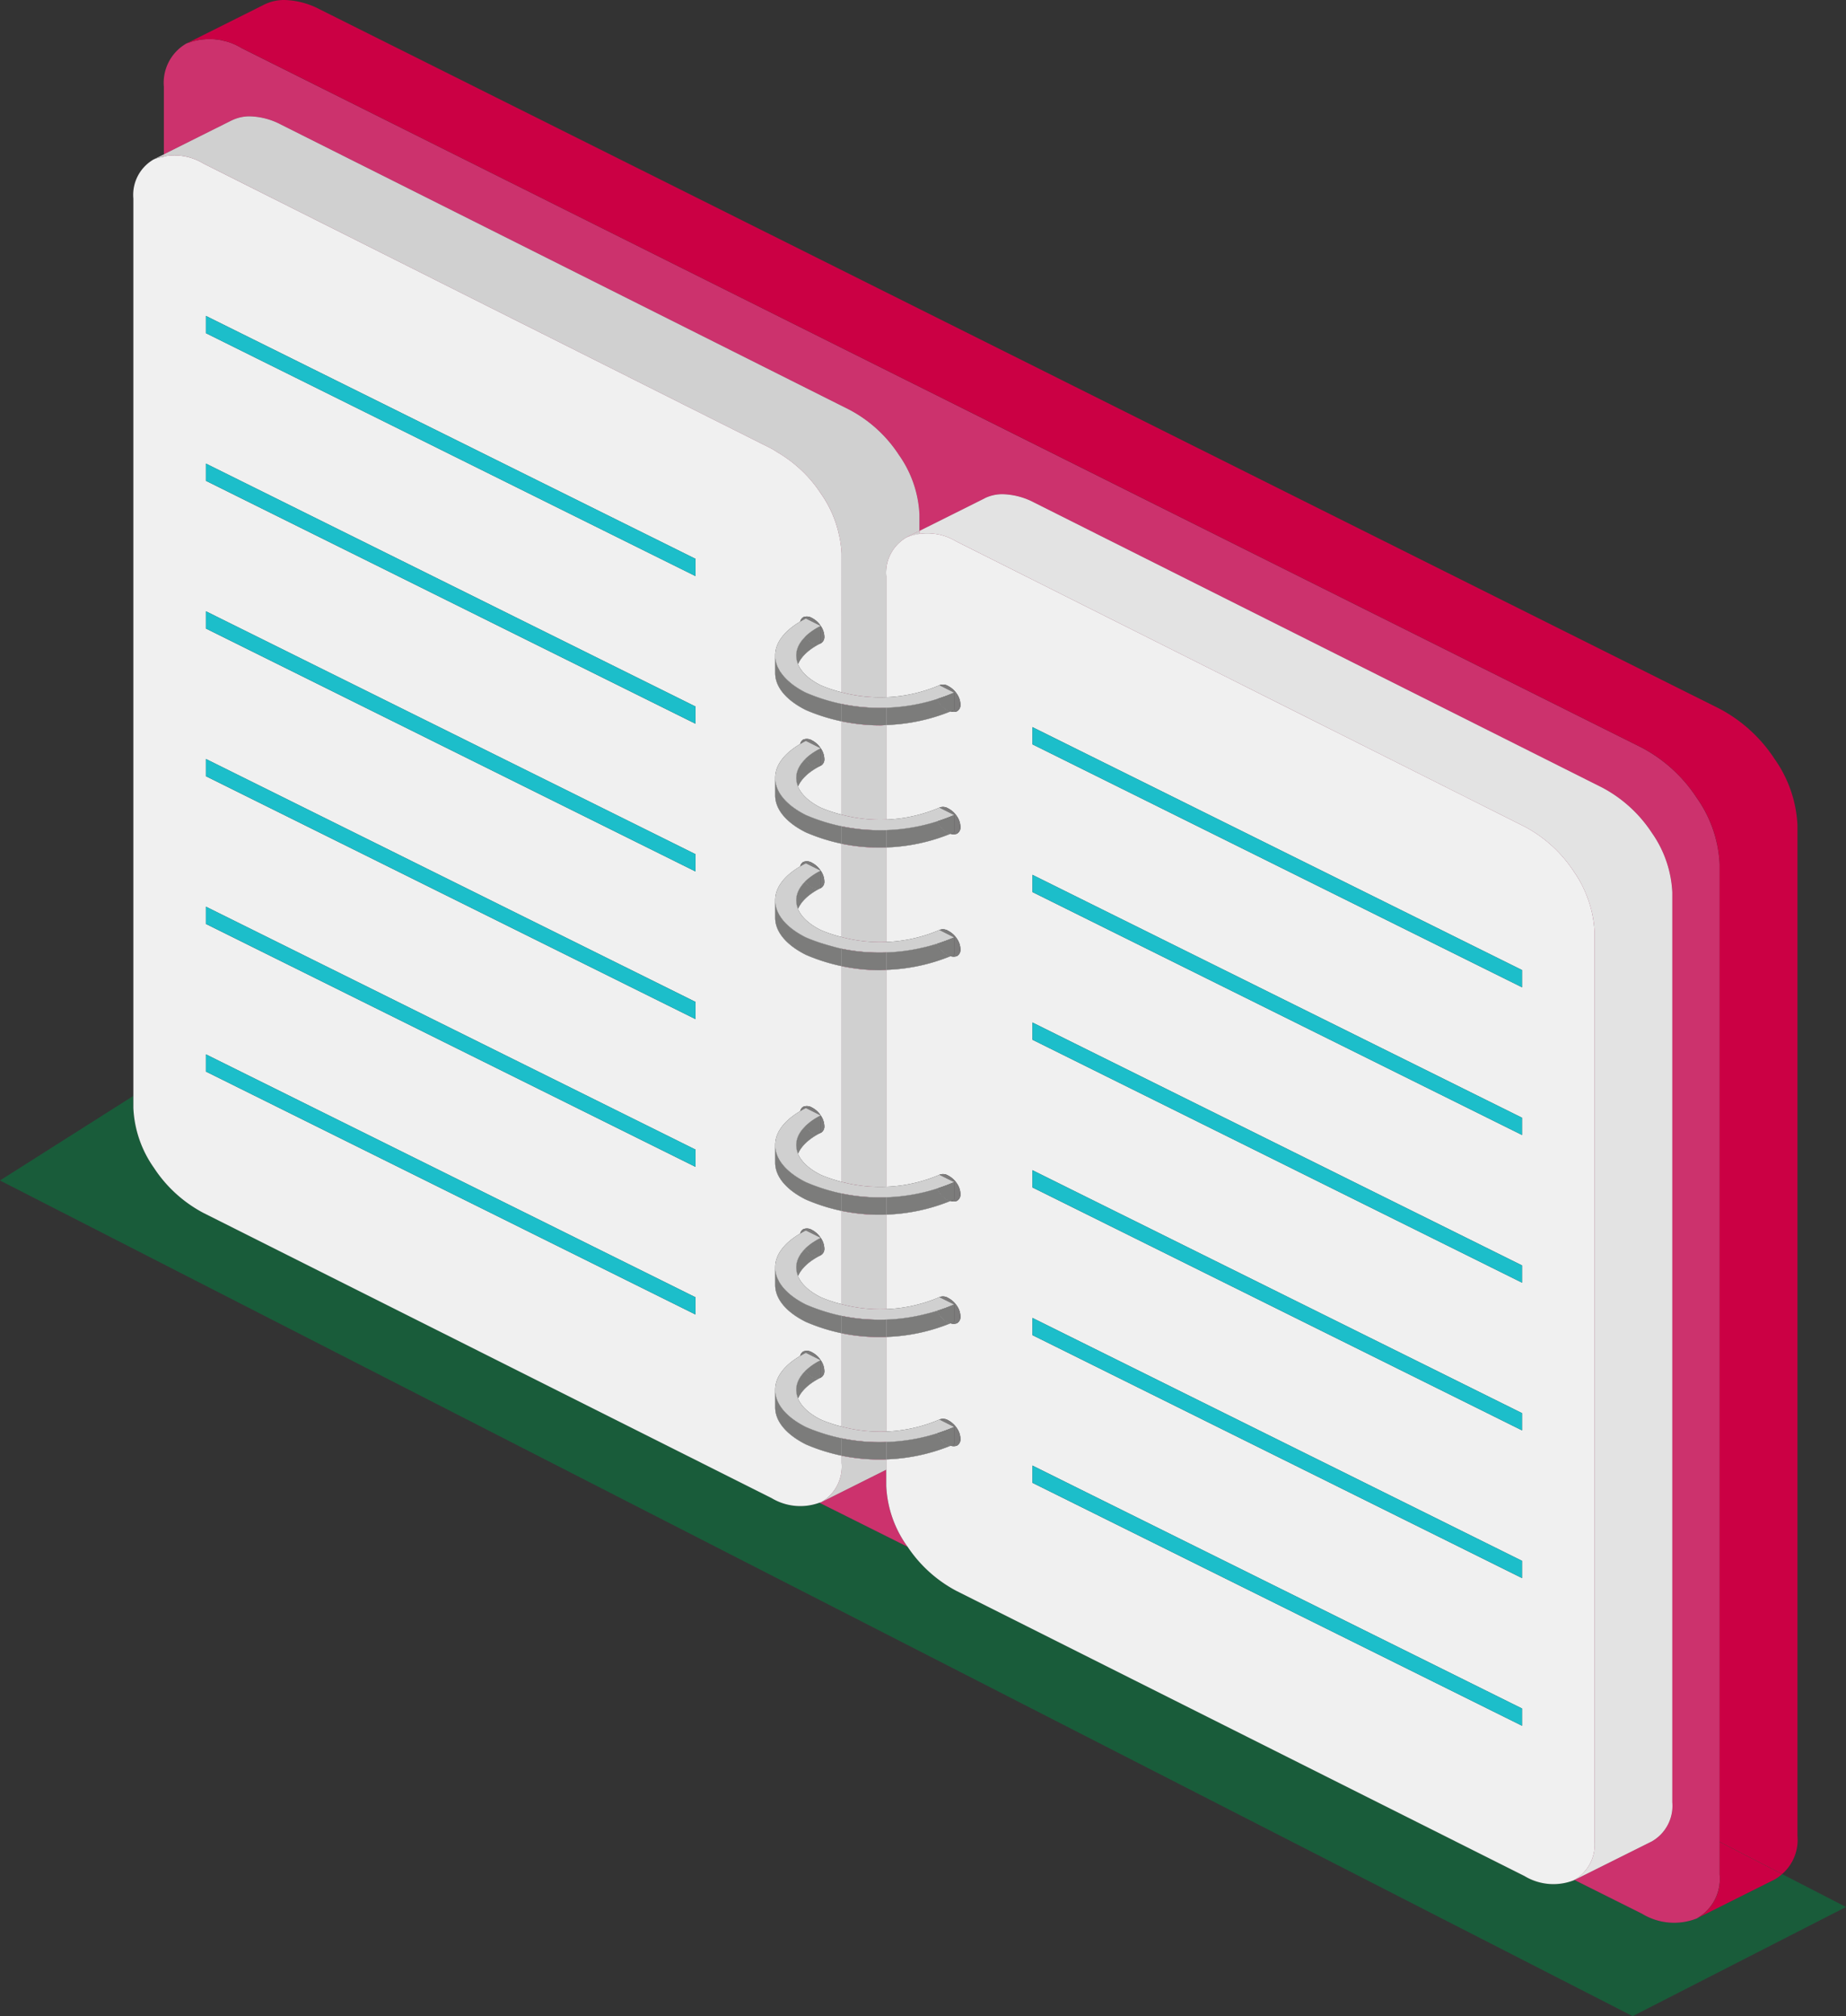 <svg id="Layer_1" data-name="Layer 1" xmlns="http://www.w3.org/2000/svg" xmlns:xlink="http://www.w3.org/1999/xlink" viewBox="0 0 136.166 148.704"><rect x="0" y="0" width="136.166" height="148.704" fill="#333333" stroke="none"/><defs><linearGradient id="linear-gradient" x1="-1379.397" y1="1081.479" x2="-1379.397" y2="1081.479" gradientTransform="matrix(150.513 0 0 -118.923 207733.28 128751.436)" gradientUnits="userSpaceOnUse"><stop offset="0" stop-color="#f1f1f1"/><stop offset=".012" stop-color="#f6f6f6"/><stop offset=".042" stop-color="#fdfdfd"/><stop offset=".125" stop-color="#fff"/><stop offset=".284" stop-color="#fff"/><stop offset=".403" stop-color="#e3e3e3"/><stop offset="1" stop-color="#e3e3e3"/></linearGradient><linearGradient id="linear-gradient-2" x1="-1380.453" y1="1081.909" x2="-1380.45" y2="1081.909" xlink:href="#linear-gradient"/><linearGradient id="linear-gradient-3" x1="-1380.084" y1="1082.314" x2="-1380.081" y2="1082.314" gradientTransform="matrix(150.516 0 0 -118.919 207681.893 128719.217)" gradientUnits="userSpaceOnUse"><stop offset="0" stop-color="#f1f1f1"/><stop offset=".012" stop-color="#f6f6f6"/><stop offset=".042" stop-color="#fdfdfd"/><stop offset=".125" stop-color="#fff"/><stop offset=".284" stop-color="#fff"/><stop offset=".403" stop-color="#d0d0d0"/><stop offset="1" stop-color="#d0d0d0"/></linearGradient><linearGradient id="linear-gradient-4" x1="-1380.084" y1="1081.933" x2="-1380.081" y2="1081.933" xlink:href="#linear-gradient-3"/><linearGradient id="linear-gradient-5" x1="-1380.084" y1="1081.821" x2="-1380.081" y2="1081.821" xlink:href="#linear-gradient-3"/><linearGradient id="linear-gradient-6" x1="-1380.084" y1="1081.629" x2="-1380.081" y2="1081.629" xlink:href="#linear-gradient-3"/><linearGradient id="linear-gradient-7" x1="-1380.084" y1="1081.743" x2="-1380.081" y2="1081.743" xlink:href="#linear-gradient-3"/><linearGradient id="linear-gradient-8" x1="-1380.084" y1="1081.857" x2="-1380.081" y2="1081.857" xlink:href="#linear-gradient-3"/><linearGradient id="linear-gradient-9" x1="-1380.084" y1="1081.594" x2="-1380.081" y2="1081.594" xlink:href="#linear-gradient-3"/><linearGradient id="linear-gradient-10" x1="-1380.084" y1="1082.159" x2="-1380.081" y2="1082.159" xlink:href="#linear-gradient-3"/><linearGradient id="linear-gradient-11" x1="-1380.084" y1="1081.553" x2="-1380.081" y2="1081.553" xlink:href="#linear-gradient-3"/><linearGradient id="linear-gradient-12" x1="-1380.084" y1="1081.494" x2="-1380.081" y2="1081.494" xlink:href="#linear-gradient-3"/><linearGradient id="linear-gradient-13" x1="-1380.084" y1="1081.518" x2="-1380.081" y2="1081.518" xlink:href="#linear-gradient-3"/><linearGradient id="linear-gradient-14" x1="-1380.453" y1="1082.314" x2="-1380.45" y2="1082.314" xlink:href="#linear-gradient"/><linearGradient id="linear-gradient-15" x1="-1380.084" y1="1082.08" x2="-1380.081" y2="1082.08" xlink:href="#linear-gradient-3"/><linearGradient id="linear-gradient-16" x1="-1381.269" y1="1078.634" x2="-1381.267" y2="1078.634" gradientTransform="rotate(-26.611 293009.468 -592399.166) scale(169.697 -179.77)" gradientUnits="userSpaceOnUse"><stop offset="0" stop-color="#cb0044"/><stop offset=".003" stop-color="#d00c50"/><stop offset=".012" stop-color="#dc276b"/><stop offset=".022" stop-color="#e63d81"/><stop offset=".034" stop-color="#ed4e92"/><stop offset=".048" stop-color="#f35a9e"/><stop offset=".069" stop-color="#f661a5"/><stop offset=".125" stop-color="#f763a7"/><stop offset=".544" stop-color="#f763a7"/><stop offset=".611" stop-color="#cb0044"/><stop offset="1" stop-color="#cb0044"/></linearGradient><linearGradient id="linear-gradient-17" x1="-1381.269" y1="1078.163" x2="-1381.267" y2="1078.163" xlink:href="#linear-gradient-16"/><linearGradient id="linear-gradient-18" x1="-1381.269" y1="1078.353" x2="-1381.267" y2="1078.353" xlink:href="#linear-gradient-16"/><linearGradient id="linear-gradient-19" x1="-1381.269" y1="1079.116" x2="-1381.267" y2="1079.116" xlink:href="#linear-gradient-16"/><linearGradient id="linear-gradient-20" x1="-1381.269" y1="1079.112" x2="-1381.267" y2="1079.112" xlink:href="#linear-gradient-16"/><linearGradient id="linear-gradient-21" x1="-1381.269" y1="1079.116" x2="-1381.267" y2="1079.116" xlink:href="#linear-gradient-16"/><linearGradient id="linear-gradient-22" x1="-1381.269" y1="1079.114" x2="-1381.267" y2="1079.114" xlink:href="#linear-gradient-16"/><linearGradient id="linear-gradient-23" x1="-1381.269" y1="1079.115" x2="-1381.267" y2="1079.115" xlink:href="#linear-gradient-16"/><linearGradient id="linear-gradient-24" x1="-1381.269" y1="1079.11" x2="-1381.267" y2="1079.11" xlink:href="#linear-gradient-16"/><linearGradient id="linear-gradient-25" x1="-843.744" y1="1128.817" x2="-843.475" y2="1128.817" gradientTransform="matrix(1.807 0 0 -3.466 1481.67 4014.622)" gradientUnits="userSpaceOnUse"><stop offset="0" stop-color="#a8a8a7"/><stop offset=".002" stop-color="#a8a8a7"/><stop offset=".046" stop-color="#b4b3b3"/><stop offset=".109" stop-color="#bbbaba"/><stop offset=".284" stop-color="#bdbcbc"/><stop offset="1" stop-color="#7c7c7b"/></linearGradient><linearGradient id="linear-gradient-26" y1="1129.148" y2="1129.148" xlink:href="#linear-gradient-25"/><linearGradient id="linear-gradient-27" x1="-1380.084" y1="1081.512" x2="-1380.081" y2="1081.512" xlink:href="#linear-gradient-3"/><linearGradient id="linear-gradient-28" x1="-1312.734" y1="1112.669" x2="-1312.697" y2="1112.669" gradientTransform="matrix(13.203 0 0 -5.153 17289.072 5840.45)" xlink:href="#linear-gradient-25"/><linearGradient id="linear-gradient-29" x1="-1312.734" y1="1113.042" x2="-1312.697" y2="1113.042" gradientTransform="matrix(13.203 0 0 -5.153 17289.072 5840.45)" xlink:href="#linear-gradient-25"/><linearGradient id="linear-gradient-30" x1="-1312.734" y1="1112.706" x2="-1312.697" y2="1112.706" gradientTransform="matrix(13.203 0 0 -5.153 17289.072 5840.45)" xlink:href="#linear-gradient-25"/><linearGradient id="linear-gradient-31" x1="-1312.734" y1="1112.848" x2="-1312.697" y2="1112.848" gradientTransform="matrix(13.203 0 0 -5.153 17289.072 5840.45)" xlink:href="#linear-gradient-25"/><linearGradient id="linear-gradient-32" x1="-1312.734" y1="1113.475" x2="-1312.697" y2="1113.475" gradientTransform="matrix(13.203 0 0 -5.153 17289.072 5840.45)" xlink:href="#linear-gradient-25"/><linearGradient id="linear-gradient-33" x1="-786.461" y1="1129.27" x2="-786.461" y2="1129.27" gradientTransform="matrix(1.807 0 0 -3.471 1481.67 4010.994)" xlink:href="#linear-gradient-25"/><linearGradient id="linear-gradient-34" y1="1128.747" y2="1128.747" gradientTransform="matrix(1.807 0 0 -3.471 1481.67 4010.994)" xlink:href="#linear-gradient-25"/><linearGradient id="linear-gradient-35" y1="1129.078" y2="1129.078" gradientTransform="matrix(1.807 0 0 -3.471 1481.67 4010.994)" xlink:href="#linear-gradient-25"/><linearGradient id="linear-gradient-36" x1="-786.461" y1="1129.27" x2="-786.461" y2="1129.27" gradientTransform="matrix(1.807 0 0 -3.471 1481.67 4010.994)" xlink:href="#linear-gradient-25"/><linearGradient id="linear-gradient-37" x1="-1380.084" y1="1081.588" x2="-1380.081" y2="1081.588" xlink:href="#linear-gradient-3"/><linearGradient id="linear-gradient-38" x1="-1312.734" y1="1112.707" x2="-1312.697" y2="1112.707" gradientTransform="matrix(13.203 0 0 -5.147 17289.072 5824.94)" xlink:href="#linear-gradient-25"/><linearGradient id="linear-gradient-39" x1="-1312.734" y1="1113.08" x2="-1312.697" y2="1113.08" gradientTransform="matrix(13.203 0 0 -5.147 17289.072 5824.94)" xlink:href="#linear-gradient-25"/><linearGradient id="linear-gradient-40" x1="-1312.734" y1="1112.745" x2="-1312.697" y2="1112.745" gradientTransform="matrix(13.203 0 0 -5.147 17289.072 5824.94)" xlink:href="#linear-gradient-25"/><linearGradient id="linear-gradient-41" x1="-1312.734" y1="1112.887" x2="-1312.697" y2="1112.887" gradientTransform="matrix(13.203 0 0 -5.147 17289.072 5824.94)" xlink:href="#linear-gradient-25"/><linearGradient id="linear-gradient-42" x1="-1312.734" y1="1113.125" x2="-1312.697" y2="1113.125" gradientTransform="matrix(13.203 0 0 -5.147 17289.072 5824.94)" xlink:href="#linear-gradient-25"/><linearGradient id="linear-gradient-43" x1="-1312.734" y1="1113.354" x2="-1312.697" y2="1113.354" gradientTransform="matrix(13.203 0 0 -5.147 17289.072 5824.94)" xlink:href="#linear-gradient-25"/><linearGradient id="linear-gradient-44" x1="-1312.734" y1="1113.477" x2="-1312.697" y2="1113.477" gradientTransform="matrix(13.203 0 0 -5.147 17289.072 5824.94)" xlink:href="#linear-gradient-25"/><linearGradient id="linear-gradient-45" x1="-1312.734" y1="1112.956" x2="-1312.697" y2="1112.956" gradientTransform="matrix(13.203 0 0 -5.147 17289.072 5824.94)" xlink:href="#linear-gradient-25"/><linearGradient id="linear-gradient-46" y1="1128.679" y2="1128.679" gradientTransform="matrix(1.807 0 0 -3.476 1481.67 4007.375)" xlink:href="#linear-gradient-25"/><linearGradient id="linear-gradient-47" y1="1129.009" y2="1129.009" gradientTransform="matrix(1.807 0 0 -3.476 1481.67 4007.375)" xlink:href="#linear-gradient-25"/><linearGradient id="linear-gradient-48" x1="-1380.084" y1="1081.664" x2="-1380.081" y2="1081.664" xlink:href="#linear-gradient-3"/><linearGradient id="linear-gradient-49" x1="-1312.734" y1="1112.707" x2="-1312.697" y2="1112.707" gradientTransform="matrix(13.203 0 0 -5.147 17289.072 5815.916)" xlink:href="#linear-gradient-25"/><linearGradient id="linear-gradient-50" x1="-1312.734" y1="1113.081" x2="-1312.697" y2="1113.081" gradientTransform="matrix(13.203 0 0 -5.147 17289.072 5815.916)" xlink:href="#linear-gradient-25"/><linearGradient id="linear-gradient-51" x1="-1312.734" y1="1112.745" x2="-1312.697" y2="1112.745" gradientTransform="matrix(13.203 0 0 -5.147 17289.072 5815.916)" xlink:href="#linear-gradient-25"/><linearGradient id="linear-gradient-52" x1="-1312.734" y1="1112.887" x2="-1312.697" y2="1112.887" gradientTransform="matrix(13.203 0 0 -5.147 17289.072 5815.916)" xlink:href="#linear-gradient-25"/><linearGradient id="linear-gradient-53" x1="-1312.734" y1="1113.177" x2="-1312.697" y2="1113.177" gradientTransform="matrix(13.203 0 0 -5.147 17289.072 5815.916)" xlink:href="#linear-gradient-25"/><linearGradient id="linear-gradient-54" y1="1128.747" y2="1128.747" gradientTransform="matrix(1.807 0 0 -3.471 1481.67 3983.912)" xlink:href="#linear-gradient-25"/><linearGradient id="linear-gradient-55" x1="-786.461" y1="1129.27" x2="-786.461" y2="1129.27" gradientTransform="matrix(1.807 0 0 -3.471 1481.67 3983.912)" xlink:href="#linear-gradient-25"/><linearGradient id="linear-gradient-56" y1="1129.077" y2="1129.077" gradientTransform="matrix(1.807 0 0 -3.471 1481.67 3983.912)" xlink:href="#linear-gradient-25"/><linearGradient id="linear-gradient-57" x1="-786.463" y1="1129.27" x2="-786.461" y2="1129.27" gradientTransform="matrix(1.807 0 0 -3.471 1481.67 3983.912)" xlink:href="#linear-gradient-25"/><linearGradient id="linear-gradient-58" x1="-1380.084" y1="1081.816" x2="-1380.081" y2="1081.816" xlink:href="#linear-gradient-3"/><linearGradient id="linear-gradient-59" x1="-1312.734" y1="1112.674" x2="-1312.697" y2="1112.674" gradientTransform="matrix(13.203 0 0 -5.152 17289.072 5803.264)" xlink:href="#linear-gradient-25"/><linearGradient id="linear-gradient-60" x1="-1312.734" y1="1113.049" x2="-1312.697" y2="1113.049" gradientTransform="matrix(13.203 0 0 -5.152 17289.072 5803.264)" xlink:href="#linear-gradient-25"/><linearGradient id="linear-gradient-61" x1="-1312.734" y1="1112.713" x2="-1312.697" y2="1112.713" gradientTransform="matrix(13.203 0 0 -5.152 17289.072 5803.264)" xlink:href="#linear-gradient-25"/><linearGradient id="linear-gradient-62" x1="-1304.15" y1="1112.99" x2="-1304.15" y2="1112.99" gradientTransform="matrix(13.203 0 0 -5.152 17289.072 5803.264)" xlink:href="#linear-gradient-25"/><linearGradient id="linear-gradient-63" x1="-1312.734" y1="1112.855" x2="-1312.697" y2="1112.855" gradientTransform="matrix(13.203 0 0 -5.152 17289.072 5803.264)" xlink:href="#linear-gradient-25"/><linearGradient id="linear-gradient-64" x1="-1312.734" y1="1113.197" x2="-1312.697" y2="1113.197" gradientTransform="matrix(13.203 0 0 -5.152 17289.072 5803.264)" xlink:href="#linear-gradient-25"/><linearGradient id="linear-gradient-65" x1="-1312.734" y1="1112.917" x2="-1312.697" y2="1112.917" gradientTransform="matrix(13.203 0 0 -5.152 17289.072 5803.264)" xlink:href="#linear-gradient-25"/><linearGradient id="linear-gradient-66" y1="1128.747" y2="1128.747" gradientTransform="matrix(1.807 0 0 -3.471 1481.67 3974.888)" xlink:href="#linear-gradient-25"/><linearGradient id="linear-gradient-67" y1="1129.078" y2="1129.078" gradientTransform="matrix(1.807 0 0 -3.471 1481.67 3974.888)" xlink:href="#linear-gradient-25"/><linearGradient id="linear-gradient-68" x1="-1380.084" y1="1081.892" x2="-1380.081" y2="1081.892" xlink:href="#linear-gradient-3"/><linearGradient id="linear-gradient-69" x1="-1312.734" y1="1112.676" x2="-1312.697" y2="1112.676" gradientTransform="matrix(13.203 0 0 -5.152 17289.072 5794.235)" xlink:href="#linear-gradient-25"/><linearGradient id="linear-gradient-70" x1="-1312.734" y1="1113.049" x2="-1312.697" y2="1113.049" gradientTransform="matrix(13.203 0 0 -5.152 17289.072 5794.235)" xlink:href="#linear-gradient-25"/><linearGradient id="linear-gradient-71" x1="-1312.734" y1="1112.713" x2="-1312.697" y2="1112.713" gradientTransform="matrix(13.203 0 0 -5.152 17289.072 5794.235)" xlink:href="#linear-gradient-25"/><linearGradient id="linear-gradient-72" x1="-1312.734" y1="1112.855" x2="-1312.697" y2="1112.855" gradientTransform="matrix(13.203 0 0 -5.152 17289.072 5794.235)" xlink:href="#linear-gradient-25"/><linearGradient id="linear-gradient-73" x1="-1312.734" y1="1113.146" x2="-1312.697" y2="1113.146" gradientTransform="matrix(13.203 0 0 -5.152 17289.072 5794.235)" xlink:href="#linear-gradient-25"/><linearGradient id="linear-gradient-74" y1="1128.678" y2="1128.678" gradientTransform="matrix(1.807 0 0 -3.476 1481.67 3971.265)" xlink:href="#linear-gradient-25"/><linearGradient id="linear-gradient-75" x1="-786.462" y1="1129.201" x2="-786.461" y2="1129.201" gradientTransform="matrix(1.807 0 0 -3.476 1481.67 3971.265)" xlink:href="#linear-gradient-25"/><linearGradient id="linear-gradient-76" y1="1129.008" y2="1129.008" gradientTransform="matrix(1.807 0 0 -3.476 1481.67 3971.265)" xlink:href="#linear-gradient-25"/><linearGradient id="linear-gradient-77" x1="-1380.084" y1="1081.968" x2="-1380.081" y2="1081.968" xlink:href="#linear-gradient-3"/><linearGradient id="linear-gradient-78" x1="-1312.734" y1="1112.706" x2="-1312.697" y2="1112.706" gradientTransform="matrix(13.203 0 0 -5.147 17289.072 5779.806)" xlink:href="#linear-gradient-25"/><linearGradient id="linear-gradient-79" x1="-1312.734" y1="1113.08" x2="-1312.697" y2="1113.08" gradientTransform="matrix(13.203 0 0 -5.147 17289.072 5779.806)" xlink:href="#linear-gradient-25"/><linearGradient id="linear-gradient-80" x1="-1312.734" y1="1112.744" x2="-1312.697" y2="1112.744" gradientTransform="matrix(13.203 0 0 -5.147 17289.072 5779.806)" xlink:href="#linear-gradient-25"/><linearGradient id="linear-gradient-81" x1="-1312.734" y1="1112.886" x2="-1312.697" y2="1112.886" gradientTransform="matrix(13.203 0 0 -5.147 17289.072 5779.806)" xlink:href="#linear-gradient-25"/><linearGradient id="linear-gradient-82" x1="-1304.15" y1="1113.021" x2="-1304.15" y2="1113.021" gradientTransform="matrix(13.203 0 0 -5.147 17289.072 5779.806)" xlink:href="#linear-gradient-25"/><linearGradient id="linear-gradient-83" x1="-1312.734" y1="1113.477" x2="-1312.697" y2="1113.477" gradientTransform="matrix(13.203 0 0 -5.147 17289.072 5779.806)" xlink:href="#linear-gradient-25"/><linearGradient id="linear-gradient-84" x1="-1312.734" y1="1113.34" x2="-1312.697" y2="1113.34" gradientTransform="matrix(13.203 0 0 -5.147 17289.072 5779.806)" xlink:href="#linear-gradient-25"/><linearGradient id="linear-gradient-85" x1="-1312.734" y1="1113.053" x2="-1312.697" y2="1113.053" gradientTransform="matrix(13.203 0 0 -5.147 17289.072 5779.806)" xlink:href="#linear-gradient-25"/><style>.cls-2{fill:#cc326d}.cls-11{fill:#d0d0d0}.cls-14{fill:#7c7b7b}.cls-15{fill:#f0f0f0}.cls-16{fill:#008542;isolation:isolate;opacity:.505}</style></defs><path d="M121.112 55.15a10.957 10.957 0 0 1 4.053 3.71 9.174 9.174 0 0 1-.002-.006 10.968 10.968 0 0 0-4.053-3.709L17.818 3.545a4.564 4.564 0 0 0 .006.005l103.288 51.6ZM14.808 2.925c.036-.005.073-.005.11-.01-.037.005-.074.005-.11.01Zm1.552.048c.05.01.098.027.147.039-.049-.012-.097-.029-.146-.039Zm-2.07.056c.055-.015.11-.022.166-.034-.055.012-.11.02-.166.034Zm1.558-.131.035.005-.035-.005Zm-.52-.016c.026-.001.053.002.08.002-.027 0-.054-.003-.08-.002Z" style="fill:none"/><path class="cls-16" d="m125.195 141.478-.03.02a4.546 4.546 0 0 1-4.053-.352l-4.976-2.485-.034.016c.01-.005.019-.013.029-.019-.01.005-.02.013-.03.019a4.118 4.118 0 0 1-3.651-.308l-41.91-21.033a9.867 9.867 0 0 1-3.588-3.246l-6.512-3.254a4.11 4.11 0 0 1-3.526-.34L15.004 89.46a9.872 9.872 0 0 1-3.652-3.332 8.3 8.3 0 0 1-1.515-4.406v-.893L0 87.068l120.43 61.636 15.736-8.05-4.714-2.428a3.329 3.329 0 0 1-.549.4l-5.708 2.852Z"/><path class="cls-2" d="M15.007 12.06a4.1 4.1 0 0 0-.003 0l41.91 21.033c.156.082.298.185.448.274-.15-.09-.29-.19-.445-.273L15.007 12.06Z"/><path class="cls-2" d="M17.094 8.883a2.986 2.986 0 0 1 1.34-.3 5.2 5.2 0 0 1 2.3.613l41.924 21.03a9.827 9.827 0 0 1 3.647 3.333 8.27 8.27 0 0 1 1.515 4.405v1.195l4.809-2.4-.001-.006a2.937 2.937 0 0 1 1.341-.3 5.242 5.242 0 0 1 2.31.613l41.91 21.03a9.92 9.92 0 0 1 3.654 3.331 8.306 8.306 0 0 1 1.509 4.406v67.09a3.027 3.027 0 0 1-1.509 2.891l-5.707 2.847 4.976 2.485a4.546 4.546 0 0 0 4.053.351c.01-.005.02-.013.03-.02l-.032.016a3.34 3.34 0 0 0 1.682-3.214V63.744a9.186 9.186 0 0 0-1.68-4.885 10.957 10.957 0 0 0-4.053-3.709L17.824 3.55a4.558 4.558 0 0 0-.961-.444c-.117-.038-.237-.066-.356-.094-.049-.012-.097-.029-.146-.039a4.567 4.567 0 0 0-.478-.07l-.035-.005a4.593 4.593 0 0 0-.44-.014c-.027 0-.054-.003-.08-.002a4.57 4.57 0 0 0-.41.033c-.037.005-.074.005-.11.01-.118.017-.235.044-.352.07-.055.012-.11.02-.166.034-.1.026-.196.062-.295.095-.076.025-.154.046-.23.075a3.342 3.342 0 0 0-1.677 3.214v4.97l5.008-2.503-.002.003Z"/><path class="cls-2" d="M60.569 36.426a9.853 9.853 0 0 0-.003 0 8.237 8.237 0 0 0 .003.001Zm57.048 32.277a8.223 8.223 0 0 0 0 .002v-.002Zm-1.487 69.955Zm-50.757-29.061V108.4l-4.804 2.402a2.993 2.993 0 0 0-.003 0c-.041.017-.085.02-.126.034l6.512 3.254c-.02-.03-.044-.056-.064-.087a8.257 8.257 0 0 1-1.515-4.406Z"/><path class="cls-16" d="m116.102 138.677.034-.016-.005-.003c-.01.006-.019.014-.03.02Z"/><path d="m116.102 138.677.034-.016-.005-.003c-.01.006-.019.014-.03.02Z" style="fill:url(#linear-gradient)"/><path class="cls-2" d="M123.352 132.922V65.833a8.306 8.306 0 0 0-1.509-4.406 9.92 9.92 0 0 0-3.653-3.332L76.28 37.066a5.242 5.242 0 0 0-2.311-.613 2.937 2.937 0 0 0-1.341.3v.005l-4.808 2.4v.218a4.12 4.12 0 0 1 2.72.557l41.91 21.03a9.852 9.852 0 0 1 3.652 3.336c.41.58.73 1.21.978 1.868.306.81.497 1.662.537 2.536v67.08a3.008 3.008 0 0 1-1.486 2.875l.005.003 5.707-2.847a3.027 3.027 0 0 0 1.509-2.892Z"/><path d="M123.352 132.922V65.833a8.306 8.306 0 0 0-1.509-4.406 9.92 9.92 0 0 0-3.653-3.332L76.28 37.066a5.242 5.242 0 0 0-2.311-.613 2.937 2.937 0 0 0-1.341.3v.005l-4.808 2.4v.218a4.12 4.12 0 0 1 2.72.557l41.91 21.03a9.852 9.852 0 0 1 3.652 3.336c.41.58.73 1.21.978 1.868.306.81.497 1.662.537 2.536v67.08a3.008 3.008 0 0 1-1.486 2.875l.005.003 5.707-2.847a3.027 3.027 0 0 0 1.509-2.892Z" style="fill:url(#linear-gradient-2)"/><path d="m12.088 11.382-.725.363a4.02 4.02 0 0 1 .725-.193v-.17Z" style="fill:url(#linear-gradient-3)"/><path class="cls-2" d="M65.373 60.448v-6.972c-.152.005-.304.023-.456.023h-.007c-.948 0-1.896-.1-2.83-.295v6.882a11.02 11.02 0 0 0 3.293.362Z"/><path d="M65.373 60.448v-6.972c-.152.005-.304.023-.456.023h-.007c-.948 0-1.896-.1-2.83-.295v6.882a11.02 11.02 0 0 0 3.293.362Z" style="fill:url(#linear-gradient-4)"/><path class="cls-2" d="M62.08 69.974c1.086.229 2.19.312 3.293.275v-.002a13.826 13.826 0 0 1-3.292-.273Z"/><path d="M62.08 69.974c1.086.229 2.19.312 3.293.275v-.002a13.826 13.826 0 0 1-3.292-.273Z" style="fill:url(#linear-gradient-5)"/><path class="cls-2" d="M65.373 96.555v-6.969a13.76 13.76 0 0 1-3.292-.274v6.882c1.078.286 2.186.407 3.292.361Z"/><path d="M65.373 96.555v-6.969a13.76 13.76 0 0 1-3.292-.274v6.882c1.078.286 2.186.407 3.292.361Z" style="fill:url(#linear-gradient-6)"/><path class="cls-2" d="M65.373 87.53V71.534c-.153.005-.305.023-.458.023h-.003c-.949 0-1.897-.1-2.831-.297v15.91c1.078.287 2.186.407 3.292.361Z"/><path d="M65.373 87.53V71.534c-.153.005-.305.023-.458.023h-.003c-.949 0-1.897-.1-2.831-.297v15.91c1.078.287 2.186.407 3.292.361Z" style="fill:url(#linear-gradient-7)"/><path class="cls-2" d="M65.373 69.475v-6.97a13.754 13.754 0 0 1-3.292-.274v6.883c1.078.286 2.186.407 3.292.361Z"/><path d="M65.373 69.475v-6.97a13.754 13.754 0 0 1-3.292-.274v6.883c1.078.286 2.186.407 3.292.361Z" style="fill:url(#linear-gradient-8)"/><path class="cls-2" d="M62.08 97.053v.001c1.086.229 2.19.312 3.293.275v-.002a13.763 13.763 0 0 1-3.292-.274Z"/><path d="M62.08 97.053v.001c1.086.229 2.19.312 3.293.275v-.002a13.763 13.763 0 0 1-3.292-.274Z" style="fill:url(#linear-gradient-9)"/><path class="cls-2" d="M12.269 11.504a4.1 4.1 0 0 1 2.738.556l41.91 21.034c.155.082.296.184.445.273a9.788 9.788 0 0 1 2.458 2.057c.27.317.52.652.749 1.002a8.236 8.236 0 0 1 1.317 3.016c.1.457.173.919.195 1.39V51.06c1.078.286 2.186.407 3.292.361v-8.908a3.008 3.008 0 0 1 1.515-2.893l.01-.002.922-.46v-1.195a8.27 8.27 0 0 0-1.515-4.405 9.827 9.827 0 0 0-3.647-3.333L20.735 9.196a5.2 5.2 0 0 0-2.3-.613 2.986 2.986 0 0 0-1.341.3l.002-.003-5.008 2.502v.17c.061-.012.12-.04.181-.048Z"/><path d="M12.269 11.504a4.1 4.1 0 0 1 2.738.556l41.91 21.034c.155.082.296.184.445.273a9.788 9.788 0 0 1 2.458 2.057c.27.317.52.652.749 1.002a8.236 8.236 0 0 1 1.317 3.016c.1.457.173.919.195 1.39V51.06c1.078.286 2.186.407 3.292.361v-8.908a3.008 3.008 0 0 1 1.515-2.893l.01-.002.922-.46v-1.195a8.27 8.27 0 0 0-1.515-4.405 9.827 9.827 0 0 0-3.647-3.333L20.735 9.196a5.2 5.2 0 0 0-2.3-.613 2.986 2.986 0 0 0-1.341.3l.002-.003-5.008 2.502v.17c.061-.012.12-.04.181-.048Z" style="fill:url(#linear-gradient-10)"/><path class="cls-2" d="M65.373 105.582V98.61a13.75 13.75 0 0 1-3.292-.274v6.885c1.078.287 2.186.407 3.292.361Z"/><path d="M65.373 105.582V98.61a13.75 13.75 0 0 1-3.292-.274v6.885c1.078.287 2.186.407 3.292.361Z" style="fill:url(#linear-gradient-11)"/><path class="cls-2" d="m60.569 110.802 4.804-2.402v-.76a13.804 13.804 0 0 1-3.292-.273v.542c.034.376-.01.744-.109 1.094a2.993 2.993 0 0 1-1.403 1.8Z"/><path d="m60.569 110.802 4.804-2.402v-.76a13.804 13.804 0 0 1-3.292-.273v.542c.034.376-.01.744-.109 1.094a2.993 2.993 0 0 1-1.403 1.8Z" style="fill:url(#linear-gradient-12)"/><path class="cls-2" d="M62.08 106.08v.006c1.086.227 2.19.31 3.293.273v-.005a13.823 13.823 0 0 1-3.292-.273Z"/><path d="M62.08 106.08v.006c1.086.227 2.19.31 3.293.273v-.005a13.823 13.823 0 0 1-3.292-.273Z" style="fill:url(#linear-gradient-13)"/><path class="cls-2" d="m67.82 39.159-.921.46c.3-.118.609-.198.92-.243v-.217Z"/><path d="m67.82 39.159-.921.46c.3-.118.609-.198.92-.243v-.217Z" style="fill:url(#linear-gradient-14)"/><path d="m67.82 39.159-.921.46c.3-.118.609-.198.92-.243v-.217Z" style="fill:url(#linear-gradient-15)"/><path d="M132.586 60.877a9.194 9.194 0 0 0-1.683-4.89 10.975 10.975 0 0 0-4.058-3.709L23.563.678A5.889 5.889 0 0 0 21 0a3.301 3.301 0 0 0-1.494.331l-5.711 2.857c.066-.025.134-.042.2-.064.099-.033.196-.07.295-.095.055-.015.11-.022.166-.034.117-.026.234-.053.352-.07.036-.005.073-.005.11-.01.137-.016.273-.03.41-.033.026-.001.053.002.08.002.147-.001.294 0 .44.014l.035.005c.16.016.32.038.478.07.05.01.097.027.146.039.12.028.239.056.356.094.33.108.651.255.955.44l103.292 51.6a10.968 10.968 0 0 1 4.053 3.708 9.192 9.192 0 0 1 1.685 4.895v72.104l4.604 2.373a3.338 3.338 0 0 0 1.134-2.81V60.877Z" style="fill:url(#linear-gradient-16)"/><path class="cls-16" d="M126.848 135.853v2.43a3.343 3.343 0 0 1-1.653 3.195l5.708-2.853c.2-.113.38-.251.55-.4l-4.605-2.372Z"/><path d="M126.848 135.853v2.43a3.343 3.343 0 0 1-1.653 3.195l5.708-2.853c.2-.113.38-.251.55-.4l-4.605-2.372Z" style="fill:url(#linear-gradient-17)"/><path class="cls-2" d="M126.845 138.28a3.34 3.34 0 0 1-1.682 3.213l.032-.015a3.343 3.343 0 0 0 1.653-3.195V63.75a9.166 9.166 0 0 0-1.004-3.772 9.186 9.186 0 0 1 1.001 3.767v74.535Z"/><path d="M126.845 138.28a3.34 3.34 0 0 1-1.682 3.213l.032-.015a3.343 3.343 0 0 0 1.653-3.195V63.75a9.166 9.166 0 0 0-1.004-3.772 9.186 9.186 0 0 1 1.001 3.767v74.535Z" style="fill:url(#linear-gradient-18)"/><path class="cls-2" d="M13.995 3.124c.099-.033.196-.07.295-.095-.1.026-.196.062-.295.095Z"/><path d="M13.995 3.124c.099-.033.196-.07.295-.095-.1.026-.196.062-.295.095Z" style="fill:url(#linear-gradient-19)"/><path class="cls-2" d="M15.883 2.903Z"/><path d="M15.883 2.903Z" style="fill:url(#linear-gradient-20)"/><path class="cls-2" d="M14.456 2.995c.117-.026.234-.053.352-.07-.118.017-.235.044-.352.07Z"/><path d="M14.456 2.995c.117-.026.234-.053.352-.07-.118.017-.235.044-.352.07Z" style="fill:url(#linear-gradient-21)"/><path class="cls-2" d="M15.408 2.884Z"/><path d="M15.408 2.884Z" style="fill:url(#linear-gradient-22)"/><path class="cls-2" d="M14.918 2.915Z"/><path d="M14.918 2.915Z" style="fill:url(#linear-gradient-23)"/><path class="cls-2" d="M16.507 3.012c.12.028.239.056.356.094-.117-.038-.237-.066-.356-.094Z"/><path d="M16.507 3.012c.12.028.239.056.356.094-.117-.038-.237-.066-.356-.094Z" style="fill:url(#linear-gradient-24)"/><path class="cls-15" d="M11.352 86.13a9.872 9.872 0 0 0 3.652 3.331l41.91 21.034a4.11 4.11 0 0 0 3.526.341c.041-.015.085-.017.126-.034a3.001 3.001 0 0 0 1.406-1.8c.1-.349.143-.717.109-1.093v-.542a13.813 13.813 0 0 1-2.636-.832c-1.405-.707-2.266-1.672-2.266-2.74v-1.275l-.001-.01c0-.956.696-1.826 1.843-2.498a.52.52 0 0 1 .231-.33.727.727 0 0 1 .643.06c.261.134.483.335.643.582.162.228.255.497.267.776v.001a.53.53 0 0 1-.267.51h-.004c-.826.415-1.419.949-1.67 1.544.251.594.842 1.129 1.674 1.545.503.218 1.02.382 1.543.52v-6.884a13.757 13.757 0 0 1-2.636-.836c-1.405-.697-2.266-1.66-2.266-2.734v-1.272l-.001-.01c0-.956.696-1.826 1.844-2.498a.507.507 0 0 1 .23-.323.707.707 0 0 1 .643.054c.259.136.479.336.64.58l.003.001-.001.001.001.001c.162.227.254.496.267.775v-.002.003-.001a.53.53 0 0 1-.267.507h-.003v.005c-.827.415-1.42.947-1.672 1.542.252.595.843 1.127 1.675 1.544.503.218 1.02.382 1.543.52v-6.88a13.77 13.77 0 0 1-2.636-.836c-1.405-.697-2.266-1.666-2.266-2.729v-1.28l-.001-.01c0-.955.696-1.825 1.844-2.501a.521.521 0 0 1 .23-.327.727.727 0 0 1 .643.06c.261.134.483.335.643.583.162.227.255.496.267.775a.526.526 0 0 1-.267.51c-.008.003-.018 0-.026.003-.814.42-1.4.95-1.65 1.543.253.595.844 1.127 1.676 1.544.503.218 1.02.382 1.543.52V71.26a13.77 13.77 0 0 1-2.636-.835c-1.405-.703-2.266-1.672-2.266-2.738v-1.274l-.001-.01c0-.956.696-1.826 1.844-2.498a.52.52 0 0 1 .23-.329.727.727 0 0 1 .643.06c.259.136.478.335.639.578v.002l.002.002h.002v.001c.163.227.255.497.267.776a.53.53 0 0 1-.267.51l-.012.001c-.823.415-1.414.946-1.664 1.54.25.596.843 1.13 1.676 1.547.503.218 1.02.382 1.543.52v-6.882a13.761 13.761 0 0 1-2.636-.836c-1.405-.697-2.266-1.67-2.266-2.734v-1.274l-.001-.01c0-.955.696-1.826 1.843-2.498a.521.521 0 0 1 .231-.33.727.727 0 0 1 .643.06c.261.134.483.335.643.582.162.228.255.497.267.776a.525.525 0 0 1-.267.51h-.004c-.826.415-1.42.947-1.671 1.543.252.594.843 1.129 1.675 1.546.503.217 1.02.382 1.543.52v-6.882a13.816 13.816 0 0 1-2.636-.832c-1.405-.702-2.266-1.666-2.266-2.734V48.36l-.001-.01c0-.956.696-1.826 1.844-2.498a.521.521 0 0 1 .23-.33.727.727 0 0 1 .643.06c.261.135.483.336.643.583.162.228.255.497.267.776a.53.53 0 0 1-.267.51h-.006c-.826.415-1.418.947-1.67 1.544.252.595.843 1.128 1.676 1.545.503.218 1.02.382 1.543.52V40.832a8.24 8.24 0 0 0-.195-1.389 8.262 8.262 0 0 0-1.32-3.017 9.807 9.807 0 0 0-.746-1.001 9.788 9.788 0 0 0-2.458-2.057c-.15-.09-.292-.192-.448-.274L15.004 12.06a4.12 4.12 0 0 0-2.735-.555c-.061.009-.12.036-.181.048-.245.047-.49.1-.725.193l-.011.002a3.016 3.016 0 0 0-1.515 2.893v67.083a8.3 8.3 0 0 0 1.515 4.406Zm3.836-62.83 36.115 17.918v1.274L15.188 24.573V23.3Zm0 10.891 36.115 17.92v1.27L15.188 35.462v-1.27Zm0 10.893 36.115 17.92v1.273L15.188 46.358v-1.274Zm0 10.894 36.115 17.92v1.27L15.188 57.25v-1.27Zm0 10.893 36.115 17.92v1.273L15.188 68.145v-1.274Zm36.115 28.812v1.271L15.188 79.035v-1.27l36.115 17.918Z"/><path class="cls-15" d="M58.728 93.487c0-.502.242-.971.66-1.388l-.001-.001c-.42.416-.66.886-.66 1.385l.001.01v-.006Zm0-27.083v-.003c0-.495.241-.964.658-1.382-.419.416-.66.885-.66 1.384l.002.01v-.009Zm0-9.028c0-.496.242-.966.66-1.383v-.001c-.42.418-.661.888-.661 1.384l.001.01v-.01Zm0 27.086v-.005a1.74 1.74 0 0 1-.001.001l.001.01v-.006ZM57.54 94.653c-.004-.006-.01-.012-.013-.018l.014.018Zm-.074-45.268c-.046-.084-.095-.168-.13-.254.035.086.084.17.13.254Zm-.072 44.993c-.018-.038-.042-.075-.058-.114.016.039.04.076.058.114Zm.226-44.748c-.03-.043-.067-.085-.094-.128.027.043.064.085.094.128Zm1.108-1.28c0-.5.241-.968.659-1.385-.42.417-.66.886-.66 1.385l.001.01v-.01Zm0 54.16v.001c0-.497.242-.967.66-1.383v-.002c-.42.418-.661.888-.661 1.384l.001.01v-.01Zm2.074-5.79c.422.133.849.243 1.279.334v-.001c-.43-.09-.857-.2-1.28-.333Zm.394-26.975c.294.082.587.167.885.23v-.001c-.298-.063-.591-.147-.885-.23Zm-1.752 35.505c-1.224-.613-2.04-1.433-2.225-2.343.183.911 1 1.728 2.226 2.347.855.369 1.739.644 2.636.832v-.005a13.836 13.836 0 0 1-2.637-.832Zm8.898-8.351c-.976.25-1.97.394-2.969.428v.002c1-.033 1.993-.178 2.969-.43Zm-.278-27.007c-.886.207-1.786.325-2.691.355v.002c.905-.03 1.805-.148 2.691-.357Zm1.09 35.818-.002-.003c-1.23.396-2.502.604-3.779.647v.005a13.8 13.8 0 0 0 3.78-.649Z"/><path class="cls-15" d="M117.617 135.784V68.705a8.255 8.255 0 0 0-.537-2.538 8.257 8.257 0 0 0-.978-1.868 9.852 9.852 0 0 0-3.652-3.337L70.54 39.933a4.12 4.12 0 0 0-3.641-.314l-.011.002a3.008 3.008 0 0 0-1.515 2.893v8.908a11.02 11.02 0 0 0 3.919-.882l.002.001.003-.002a.717.717 0 0 1 .638.06c.263.134.487.335.648.582.159.23.25.498.262.776a.536.536 0 0 1-.262.51.736.736 0 0 1-.464.003c-1.525.62-3.13.953-4.746 1.006v6.972a11.026 11.026 0 0 0 3.919-.882l.002.001.003-.003a.716.716 0 0 1 .638.06c.263.134.487.335.648.582.159.23.25.498.262.776v.001a.535.535 0 0 1-.262.51.72.72 0 0 1-.47.003 13.745 13.745 0 0 1-4.74 1.009v6.97a11.02 11.02 0 0 0 3.919-.882l.002.001.003-.003a.717.717 0 0 1 .638.06 1.7 1.7 0 0 1 .648.583c.159.23.25.498.262.776a.536.536 0 0 1-.262.51.736.736 0 0 1-.463.003 13.752 13.752 0 0 1-4.747 1.011V87.53a11.02 11.02 0 0 0 3.919-.882c.002 0 .003-.003.005-.004a.717.717 0 0 1 .638.06 1.7 1.7 0 0 1 .648.583c.16.229.25.498.262.776v.001a.536.536 0 0 1-.262.51.72.72 0 0 1-.468.003 13.75 13.75 0 0 1-4.742 1.01v6.968a11.02 11.02 0 0 0 3.919-.882l.002.001.003-.003a.717.717 0 0 1 .638.06c.262.136.485.337.648.583.16.229.25.498.262.776a.536.536 0 0 1-.262.51.736.736 0 0 1-.47 0 13.745 13.745 0 0 1-4.74 1.01v6.972a11.02 11.02 0 0 0 3.919-.882l.002.001.003-.003a.731.731 0 0 1 .638.054c.262.139.485.341.648.59.16.228.25.497.262.775a.536.536 0 0 1-.262.51.735.735 0 0 1-.46.004 13.8 13.8 0 0 1-4.75 1.009v1.957a8.257 8.257 0 0 0 1.515 4.406c.02.03.044.057.064.087a9.867 9.867 0 0 0 3.588 3.246l41.91 21.034a4.118 4.118 0 0 0 3.652.307l.028-.02c.118-.068.231-.141.337-.223a3.008 3.008 0 0 0 1.15-2.65Zm-41.463-26.418v-1.27l36.115 17.918v1.271l-36.115-17.919Zm36.115-5.137v1.27L76.154 87.58v-1.27l36.115 17.919Zm0 10.893v1.271L76.154 98.474v-1.27l36.115 17.918ZM76.154 76.686v-1.27l36.115 17.918v1.271L76.154 76.686Zm0-10.892v-1.27l36.115 17.918v1.271L76.154 65.794Zm36.115 7.025L76.154 54.9v-1.27l36.115 17.918v1.271Z"/><path d="M76.154 53.63v1.27l36.115 17.92v-1.272L76.154 53.63zm36.115 28.812L76.154 64.523v1.271l36.115 17.92v-1.272zm0 10.892L76.154 75.415v1.271l36.115 17.92v-1.272zM76.154 87.58l36.115 17.92v-1.271l-36.115-17.92v1.271zm0 10.894 36.115 17.92v-1.272L76.154 97.203v1.271zm36.115 27.54-36.115-17.919v1.271l36.115 17.92v-1.272zM51.303 42.492v-1.274L15.188 23.3v1.274l36.115 17.92zm0 10.889v-1.27L15.188 34.19v1.271l36.115 17.92zm0 10.896v-1.274L15.188 45.084v1.274l36.115 17.92zm0 10.891v-1.27l-36.115-17.92v1.271l36.115 17.92zm0 10.896V84.79L15.188 66.871v1.274l36.115 17.92zm-36.115-7.029 36.115 17.92v-1.272L15.188 77.764v1.271z" style="fill:#1cbeca"/><path class="cls-14" d="M70.386 105.25c-.405.174-.818.323-1.234.457l.002.003a13.54 13.54 0 0 0 1.228-.456v1.281c-.085.037-.173.062-.259.096.152.042.31.052.46-.005a.536.536 0 0 0 .262-.509 1.46 1.46 0 0 0-.262-.776 1.756 1.756 0 0 0-.648-.589.731.731 0 0 0-.638-.054l-.003.003 1.092.548Zm-9.848-4.925a4.404 4.404 0 0 0-1.15.801v.002a4.39 4.39 0 0 1 1.147-.798v1.28l-.001.001h.004a.53.53 0 0 0 .267-.51 1.44 1.44 0 0 0-.267-.777 1.686 1.686 0 0 0-.643-.583.727.727 0 0 0-.643-.06.52.52 0 0 0-.23.33c.135-.079.274-.157.422-.23l1.094.544Z"/><path class="cls-15" d="M59.895 101.555a1.763 1.763 0 0 1-.506-.427c-.419.416-.661.886-.661 1.383v.01c.001.217.049.429.136.634.251-.595.844-1.13 1.67-1.544a.74.74 0 0 1-.639-.056Z"/><path d="M59.895 101.555a1.763 1.763 0 0 1-.506-.427c-.419.416-.661.886-.661 1.383v.01c.001.217.049.429.136.634.251-.595.844-1.13 1.67-1.544a.74.74 0 0 1-.639-.056Z" style="fill:url(#linear-gradient-25)"/><path class="cls-14" d="M60.535 100.33c-.463.23-.848.501-1.146.798.143.17.309.321.506.427a.74.74 0 0 0 .64.055v-1.28Z"/><path d="M60.535 100.33c-.463.23-.848.501-1.146.798.143.17.309.321.506.427a.74.74 0 0 0 .64.055v-1.28Z" style="fill:url(#linear-gradient-26)"/><path class="cls-11" d="M57.219 102.907c.185.91 1.001 1.73 2.225 2.342.855.369 1.74.644 2.637.832 1.085.227 2.19.31 3.292.273a13.815 13.815 0 0 0 5.013-1.105l-1.092-.548h-.002a11.02 11.02 0 0 1-3.919.881 11.013 11.013 0 0 1-3.292-.361 11.007 11.007 0 0 1-1.543-.52c-.832-.417-1.423-.952-1.674-1.546a1.646 1.646 0 0 1-.136-.634l-.001-.01c0-.497.24-.967.66-1.385a4.404 4.404 0 0 1 1.151-.8l-1.094-.546a7.096 7.096 0 0 0-.423.232c-1.147.672-1.843 1.542-1.843 2.497l.001.01v-.004c0 .133.014.263.04.392Z"/><path class="cls-2" d="M65.373 107.64v-1.281a13.807 13.807 0 0 1-3.292-.273v1.281c1.085.227 2.19.31 3.292.273Z"/><path d="M65.373 107.64v-1.281a13.807 13.807 0 0 1-3.292-.273v1.281c1.085.227 2.19.31 3.292.273Z" style="fill:url(#linear-gradient-27)"/><path d="M65.373 107.64v-1.281a13.807 13.807 0 0 1-3.292-.273v1.281c1.085.227 2.19.31 3.292.273Z" style="fill:url(#linear-gradient-28)"/><path class="cls-15" d="M59.445 105.254c-1.226-.619-2.043-1.436-2.226-2.347a1.983 1.983 0 0 1-.04-.387v1.275c0 1.068.86 2.033 2.266 2.74.855.369 1.739.644 2.636.832v-1.28a13.813 13.813 0 0 1-2.636-.833Z"/><path d="M59.445 105.254c-1.226-.619-2.043-1.436-2.226-2.347a1.983 1.983 0 0 1-.04-.387v1.275c0 1.068.86 2.033 2.266 2.74.855.369 1.739.644 2.636.832v-1.28a13.813 13.813 0 0 1-2.636-.833Z" style="fill:url(#linear-gradient-29)"/><path class="cls-15" d="M69.297 105.983a1.392 1.392 0 0 1-.143-.273 13.8 13.8 0 0 1-3.781.649v1.28a13.8 13.8 0 0 0 4.75-1.008c-.064-.017-.13-.025-.188-.06a1.759 1.759 0 0 1-.638-.588Z"/><path d="M69.297 105.983a1.392 1.392 0 0 1-.143-.273 13.8 13.8 0 0 1-3.781.649v1.28a13.8 13.8 0 0 0 4.75-1.008c-.064-.017-.13-.025-.188-.06a1.759 1.759 0 0 1-.638-.588Z" style="fill:url(#linear-gradient-30)"/><path class="cls-14" d="M70.382 106.535v-1.28a13.84 13.84 0 0 1-1.228.455 1.759 1.759 0 0 0 .781.861c.058.035.124.043.188.06.086-.034.174-.059.259-.096Z"/><path d="M70.382 106.535v-1.28a13.84 13.84 0 0 1-1.228.455 1.759 1.759 0 0 0 .781.861c.058.035.124.043.188.06.086-.034.174-.059.259-.096Z" style="fill:url(#linear-gradient-31)"/><path class="cls-11" d="M57.179 102.515v.005a1.983 1.983 0 0 0 0-.005Z"/><path d="M57.179 102.515v.005a1.983 1.983 0 0 0 0-.005Z" style="fill:url(#linear-gradient-32)"/><path class="cls-14" d="m70.386 96.217-.004.002V97.5c-.089.039-.18.065-.27.1a.736.736 0 0 0 .471 0 .536.536 0 0 0 .262-.51 1.46 1.46 0 0 0-.262-.776 1.735 1.735 0 0 0-.648-.583.717.717 0 0 0-.638-.06l-.003.003 1.092.543Zm-9.851-3.634h.003a.53.53 0 0 0 .267-.508 1.442 1.442 0 0 0-.267-.775h-.003v1.283Zm.27-.51v.003-.003zm-.27-.776a1.726 1.726 0 0 0-.64-.58.707.707 0 0 0-.643-.054.507.507 0 0 0-.23.323 6.71 6.71 0 0 1 .422-.232l1.09.543Zm-.515.3a3.87 3.87 0 0 0-.633.5l.001.002a3.89 3.89 0 0 1 .631-.502Z"/><path class="cls-15" d="M60.535 91.297z"/><path style="fill:url(#linear-gradient-33)" d="M60.535 91.297z"/><path class="cls-15" d="M59.895 92.527a1.763 1.763 0 0 1-.507-.428c-.418.417-.66.886-.66 1.388v.007c.001.218.048.43.135.635.252-.595.845-1.127 1.672-1.542v-.004a.74.74 0 0 1-.64-.056Z"/><path d="M59.895 92.527a1.763 1.763 0 0 1-.507-.428c-.418.417-.66.886-.66 1.388v.007c.001.218.048.43.135.635.252-.595.845-1.127 1.672-1.542v-.004a.74.74 0 0 1-.64-.056Z" style="fill:url(#linear-gradient-34)"/><path class="cls-14" d="M60.02 91.597a3.914 3.914 0 0 0-.632.502c.144.17.31.322.507.428a.74.74 0 0 0 .64.056V91.3a5.35 5.35 0 0 0-.516.297Z"/><path d="M60.02 91.597a3.914 3.914 0 0 0-.632.502c.144.17.31.322.507.428a.74.74 0 0 0 .64.056V91.3a5.35 5.35 0 0 0-.516.297Z" style="fill:url(#linear-gradient-35)"/><path class="cls-14" d="M60.535 91.297z"/><path style="fill:url(#linear-gradient-36)" d="M60.535 91.297z"/><path class="cls-11" d="M57.336 94.264c.016.039.04.076.058.114.041.086.08.173.133.257l.014.018c.378.597 1.038 1.13 1.904 1.562a13.715 13.715 0 0 0 2.636.838c1.085.228 2.19.31 3.292.274 1-.034 1.993-.178 2.969-.428a13.683 13.683 0 0 0 2.04-.684v.004l.004-.002-1.092-.543h-.002a11.02 11.02 0 0 1-3.919.881 11.017 11.017 0 0 1-3.292-.361 11.007 11.007 0 0 1-1.543-.52c-.832-.418-1.423-.95-1.675-1.545a1.651 1.651 0 0 1-.135-.635l-.001-.01c0-.5.24-.97.66-1.386a3.87 3.87 0 0 1 .632-.501c.161-.104.33-.204.516-.297h.002l.001-.002-.003-.001-1.091-.543a7.007 7.007 0 0 0-.422.232c-1.148.672-1.844 1.542-1.844 2.497l.001.01v-.007c0 .267.054.527.157.778Z"/><path class="cls-2" d="M65.373 98.61v-1.281a13.705 13.705 0 0 1-3.292-.275v1.282c1.085.228 2.19.31 3.292.274Z"/><path d="M65.373 98.61v-1.281a13.705 13.705 0 0 1-3.292-.275v1.282c1.085.228 2.19.31 3.292.274Z" style="fill:url(#linear-gradient-37)"/><path d="M65.373 98.61v-1.281a13.705 13.705 0 0 1-3.292-.275v1.282c1.085.228 2.19.31 3.292.274Z" style="fill:url(#linear-gradient-38)"/><path class="cls-15" d="M60.802 96.72c-.46-.143-.913-.31-1.358-.503-.865-.432-1.524-.967-1.903-1.564l-.014-.018c-.053-.084-.092-.171-.133-.257-.018-.038-.042-.075-.058-.114a2.047 2.047 0 0 1-.157-.77v1.272c0 1.073.86 2.037 2.266 2.734.855.37 1.738.647 2.636.836v-1.282c-.43-.09-.857-.201-1.28-.334Z"/><path d="M60.802 96.72c-.46-.143-.913-.31-1.358-.503-.865-.432-1.524-.967-1.903-1.564l-.014-.018c-.053-.084-.092-.171-.133-.257-.018-.038-.042-.075-.058-.114a2.047 2.047 0 0 1-.157-.77v1.272c0 1.073.86 2.037 2.266 2.734.855.37 1.738.647 2.636.836v-1.282c-.43-.09-.857-.201-1.28-.334Z" style="fill:url(#linear-gradient-39)"/><path class="cls-15" d="M69.297 96.956a1.426 1.426 0 0 1-.146-.278c-.267.086-.538.151-.809.22-.976.253-1.97.398-2.969.431v1.28a13.745 13.745 0 0 0 4.74-1.008c-.06-.017-.123-.024-.178-.057a1.7 1.7 0 0 1-.638-.588Z"/><path d="M69.297 96.956a1.426 1.426 0 0 1-.146-.278c-.267.086-.538.151-.809.22-.976.253-1.97.398-2.969.431v1.28a13.745 13.745 0 0 0 4.74-1.008c-.06-.017-.123-.024-.178-.057a1.7 1.7 0 0 1-.638-.588Z" style="fill:url(#linear-gradient-40)"/><path class="cls-14" d="M70.382 96.219c-.404.175-.816.325-1.231.459.042.096.084.193.146.278.159.248.379.45.638.588.055.033.117.04.177.057.09-.036.181-.062.27-.1v-1.282Z"/><path d="M70.382 96.219c-.404.175-.816.325-1.231.459.042.096.084.193.146.278.159.248.379.45.638.588.055.033.117.04.177.057.09-.036.181-.062.27-.1v-1.282Z" style="fill:url(#linear-gradient-41)"/><path class="cls-11" d="M57.54 94.653c.38.597 1.039 1.132 1.904 1.564a13.781 13.781 0 0 0 0-.002c-.865-.432-1.525-.965-1.903-1.562Z"/><path d="M57.54 94.653c.38.597 1.039 1.132 1.904 1.564a13.781 13.781 0 0 0 0-.002c-.865-.432-1.525-.965-1.903-1.562Z" style="fill:url(#linear-gradient-42)"/><path class="cls-11" d="M57.527 94.635c-.053-.084-.092-.171-.133-.257.041.086.08.173.133.257Z"/><path d="M57.527 94.635c-.053-.084-.092-.171-.133-.257.041.086.08.173.133.257Z" style="fill:url(#linear-gradient-43)"/><path class="cls-11" d="M57.179 93.486v.008a2.047 2.047 0 0 0 0-.008Z"/><path d="M57.179 93.486v.008a2.047 2.047 0 0 0 0-.008Z" style="fill:url(#linear-gradient-44)"/><path class="cls-11" d="M70.382 96.219v-.004c-.664.289-1.348.505-2.04.684.27-.07.542-.135.809-.221.415-.134.827-.284 1.231-.46Z"/><path d="M70.382 96.219v-.004c-.664.289-1.348.505-2.04.684.27-.07.542-.135.809-.221.415-.134.827-.284 1.231-.46Z" style="fill:url(#linear-gradient-45)"/><path class="cls-14" d="m70.386 87.192-.004.002v1.283c-.088.038-.179.064-.267.1a.72.72 0 0 0 .468-.004.536.536 0 0 0 .262-.509 1.46 1.46 0 0 0-.262-.777 1.694 1.694 0 0 0-.648-.583.717.717 0 0 0-.638-.06l-.004.005 1.093.543Zm-9.581-4.145v.001zm-.267-.774-.003.002v1.273c-.008.005-.015.01-.023.013.008-.003.018 0 .026-.004a.526.526 0 0 0 .267-.509 1.442 1.442 0 0 0-.267-.775 1.686 1.686 0 0 0-.643-.583.727.727 0 0 0-.643-.06.521.521 0 0 0-.23.327c.136-.08.274-.158.422-.233l1.094.55Z"/><path class="cls-15" d="M59.895 83.504a1.766 1.766 0 0 1-.508-.431c-.15.149-.282.303-.383.465-.179.291-.276.6-.276.92v.01c.001.219.048.43.135.636.25-.594.835-1.123 1.649-1.543a.723.723 0 0 1-.617-.057Z"/><path d="M59.895 83.504a1.766 1.766 0 0 1-.508-.431c-.15.149-.282.303-.383.465-.179.291-.276.6-.276.92v.01c.001.219.048.43.135.636.25-.594.835-1.123 1.649-1.543a.723.723 0 0 1-.617-.057Z" style="fill:url(#linear-gradient-46)"/><path class="cls-14" d="M60.535 82.275c-.466.232-.85.502-1.148.798.144.171.31.324.508.43.186.113.412.13.617.058l.023-.013v-1.273Z"/><path d="M60.535 82.275c-.466.232-.85.502-1.148.798.144.171.31.324.508.43.186.113.412.13.617.058l.023-.013v-1.273Z" style="fill:url(#linear-gradient-47)"/><path class="cls-11" d="M59.445 87.191a13.77 13.77 0 0 0 10.937 0v.003l.004-.002-1.093-.543h-.001a11.02 11.02 0 0 1-3.919.881 11.013 11.013 0 0 1-3.292-.361 11.007 11.007 0 0 1-1.543-.52c-.832-.418-1.423-.95-1.675-1.545a1.65 1.65 0 0 1-.135-.635l-.001-.01c0-.321.097-.63.277-.92.1-.163.233-.317.383-.466a4.415 4.415 0 0 1 1.148-.798l.003-.002-1.094-.549a7.152 7.152 0 0 0-.422.233c-1.148.676-1.844 1.546-1.844 2.501l.001.01v-.006c0 1.063.866 2.03 2.266 2.73Z"/><path class="cls-2" d="M65.373 89.586v-1.284a13.763 13.763 0 0 1-3.292-.274v1.284a13.75 13.75 0 0 0 3.292.274Z"/><path d="M65.373 89.586v-1.284a13.763 13.763 0 0 1-3.292-.274v1.284a13.75 13.75 0 0 0 3.292.274Z" style="fill:url(#linear-gradient-48)"/><path d="M65.373 89.586v-1.284a13.763 13.763 0 0 1-3.292-.274v1.284a13.75 13.75 0 0 0 3.292.274Z" style="fill:url(#linear-gradient-49)"/><path class="cls-15" d="M59.444 87.192c-1.395-.697-2.26-1.66-2.265-2.723v1.28c0 1.062.86 2.031 2.266 2.728.855.37 1.739.647 2.636.835v-1.284a13.77 13.77 0 0 1-2.637-.836Z"/><path d="M59.444 87.192c-1.395-.697-2.26-1.66-2.265-2.723v1.28c0 1.062.86 2.031 2.266 2.728.855.37 1.739.647 2.636.835v-1.284a13.77 13.77 0 0 1-2.637-.836Z" style="fill:url(#linear-gradient-50)"/><path class="cls-15" d="M69.297 87.93a1.426 1.426 0 0 1-.146-.277c-1.23.397-2.501.606-3.778.649v1.284a13.75 13.75 0 0 0 4.742-1.01c-.06-.017-.125-.024-.18-.058a1.72 1.72 0 0 1-.638-.588Z"/><path d="M69.297 87.93a1.426 1.426 0 0 1-.146-.277c-1.23.397-2.501.606-3.778.649v1.284a13.75 13.75 0 0 0 4.742-1.01c-.06-.017-.125-.024-.18-.058a1.72 1.72 0 0 1-.638-.588Z" style="fill:url(#linear-gradient-51)"/><path class="cls-14" d="M70.382 87.194a14.03 14.03 0 0 1-1.23.459c.04.096.083.192.145.277.159.248.379.45.638.588.055.034.12.041.18.059.088-.036.18-.062.267-.1v-1.283Z"/><path d="M70.382 87.194a14.03 14.03 0 0 1-1.23.459c.04.096.083.192.145.277.159.248.379.45.638.588.055.034.12.041.18.059.088-.036.18-.062.267-.1v-1.283Z" style="fill:url(#linear-gradient-52)"/><path class="cls-11" d="M59.444 87.192c.855.37 1.74.647 2.637.836 1.085.228 2.19.31 3.292.274a13.757 13.757 0 0 0 5.009-1.108v-.003a13.77 13.77 0 0 1-10.937 0c-1.4-.7-2.266-1.666-2.266-2.729v.007c.006 1.064.87 2.026 2.265 2.723Z"/><path d="M59.444 87.192c.855.37 1.74.647 2.637.836 1.085.228 2.19.31 3.292.274a13.757 13.757 0 0 0 5.009-1.108v-.003a13.77 13.77 0 0 1-10.937 0c-1.4-.7-2.266-1.666-2.266-2.729v.007c.006 1.064.87 2.026 2.265 2.723Z" style="fill:url(#linear-gradient-53)"/><path class="cls-14" d="m70.382 69.14.004.002-.004.002v1.281c-.086.038-.176.063-.262.098a.736.736 0 0 0 .463-.004.536.536 0 0 0 .262-.509 1.474 1.474 0 0 0-.262-.776 1.694 1.694 0 0 0-.648-.583.717.717 0 0 0-.638-.06l-.003.003 1.087.546h.001Zm-9.577-4.146v.001zm-.27.507-.009.005c.004-.001.008 0 .012-.002a.53.53 0 0 0 .267-.51 1.43 1.43 0 0 0-.267-.775l-.003.001v1.281Zm.001-1.283-.001-.002.001.002zm-1.006.662a3.133 3.133 0 0 0-.144.138v.001c.047-.047.094-.093.145-.138Zm1-.666h.004a1.724 1.724 0 0 0-.639-.578.727.727 0 0 0-.643-.06.52.52 0 0 0-.23.329 6.71 6.71 0 0 1 .422-.232l1.086.541Z"/><path class="cls-15" d="M59.895 65.45a1.76 1.76 0 0 1-.509-.43c-.417.417-.658.886-.658 1.381v.013c.001.217.048.428.134.632.25-.594.84-1.125 1.664-1.54a.74.74 0 0 1-.631-.057Z"/><path d="M59.895 65.45a1.76 1.76 0 0 1-.509-.43c-.417.417-.658.886-.658 1.381v.013c.001.217.048.428.134.632.25-.594.84-1.125 1.664-1.54a.74.74 0 0 1-.631-.057Z" style="fill:url(#linear-gradient-54)"/><path class="cls-15" d="M60.535 64.214h-.001v.002-.002z"/><path style="fill:url(#linear-gradient-55)" d="M60.535 64.214h-.001v.002-.002z"/><path class="cls-14" d="M60.535 64.22a4.654 4.654 0 0 0-1.004.66 3.257 3.257 0 0 0-.145.14c.145.17.31.323.509.43a.74.74 0 0 0 .631.056l.009-.005V64.22Z"/><path d="M60.535 64.22a4.654 4.654 0 0 0-1.004.66 3.257 3.257 0 0 0-.145.14c.145.17.31.323.509.43a.74.74 0 0 0 .631.056l.009-.005V64.22Z" style="fill:url(#linear-gradient-56)"/><path class="cls-14" d="M60.535 64.217v-.001l-.001-.002h-.004l.005.003z"/><path style="fill:url(#linear-gradient-57)" d="M60.535 64.217v-.001l-.001-.002h-.004l.005.003z"/><path class="cls-11" d="M59.445 69.14c.571.247 1.159.438 1.751.605.294.082.587.166.885.229 1.085.227 2.19.309 3.292.273.905-.03 1.805-.148 2.691-.355a13.737 13.737 0 0 0 2.317-.752l-1.087-.546h-.002a11.02 11.02 0 0 1-3.919.881 11.017 11.017 0 0 1-3.292-.361 11.007 11.007 0 0 1-1.543-.52c-.833-.418-1.426-.952-1.676-1.548a1.65 1.65 0 0 1-.134-.632l-.001-.01c0-.5.24-.97.659-1.386.046-.046.093-.092.145-.137a4.654 4.654 0 0 1 1.004-.661l.002-.001h.001l-.002-.001-.001-.001-.005-.003-1.086-.54a7.007 7.007 0 0 0-.422.23c-1.148.673-1.844 1.543-1.844 2.498l.001.01v-.006c0 1.062.866 2.034 2.266 2.734Zm10.941.002-.004-.002v.004l.004-.002z"/><path class="cls-2" d="M64.915 71.557c.153 0 .305-.018.458-.023V70.25a13.754 13.754 0 0 1-3.292-.274v1.285a13.77 13.77 0 0 0 2.831.297h.003Z"/><path d="M64.915 71.557c.153 0 .305-.018.458-.023V70.25a13.754 13.754 0 0 1-3.292-.274v1.285a13.77 13.77 0 0 0 2.831.297h.003Z" style="fill:url(#linear-gradient-58)"/><path d="M64.915 71.557c.153 0 .305-.018.458-.023V70.25a13.754 13.754 0 0 1-3.292-.274v1.285a13.77 13.77 0 0 0 2.831.297h.003Z" style="fill:url(#linear-gradient-59)"/><path class="cls-15" d="M61.196 69.745a13.804 13.804 0 0 1-1.752-.603c-1.395-.697-2.26-1.665-2.265-2.73v1.275c0 1.066.86 2.035 2.266 2.738.855.37 1.739.647 2.636.835v-1.285c-.298-.063-.591-.148-.885-.23Z"/><path d="M61.196 69.745a13.804 13.804 0 0 1-1.752-.603c-1.395-.697-2.26-1.665-2.265-2.73v1.275c0 1.066.86 2.035 2.266 2.738.855.37 1.739.647 2.636.835v-1.285c-.298-.063-.591-.148-.885-.23Z" style="fill:url(#linear-gradient-60)"/><path class="cls-15" d="M69.297 69.876c-.062-.085-.103-.18-.145-.276-.359.115-.723.207-1.088.292a13.76 13.76 0 0 1-2.691.357v1.285a13.749 13.749 0 0 0 4.747-1.01c-.063-.018-.128-.026-.185-.06a1.7 1.7 0 0 1-.638-.588Z"/><path d="M69.297 69.876c-.062-.085-.103-.18-.145-.276-.359.115-.723.207-1.088.292a13.76 13.76 0 0 1-2.691.357v1.285a13.749 13.749 0 0 0 4.747-1.01c-.063-.018-.128-.026-.185-.06a1.7 1.7 0 0 1-.638-.588Z" style="fill:url(#linear-gradient-61)"/><path class="cls-14" d="M70.382 69.14h-.001.001z"/><path style="fill:url(#linear-gradient-62)" d="M70.382 69.14h-.001.001z"/><path class="cls-14" d="M70.382 69.144a13.85 13.85 0 0 1-1.23.456c.042.096.083.191.145.276.159.248.379.45.638.588.057.034.122.042.185.06.086-.036.176-.061.262-.099v-1.281Z"/><path d="M70.382 69.144a13.85 13.85 0 0 1-1.23.456c.042.096.083.191.145.276.159.248.379.45.638.588.057.034.122.042.185.06.086-.036.176-.061.262-.099v-1.281Z" style="fill:url(#linear-gradient-63)"/><path class="cls-11" d="M59.444 69.142c.572.247 1.16.437 1.752.603a13.727 13.727 0 0 1-1.751-.605c-1.4-.7-2.266-1.672-2.266-2.734v.007c.006 1.064.87 2.032 2.265 2.73Z"/><path d="M59.444 69.142c.572.247 1.16.437 1.752.603a13.727 13.727 0 0 1-1.751-.605c-1.4-.7-2.266-1.672-2.266-2.734v.007c.006 1.064.87 2.032 2.265 2.73Z" style="fill:url(#linear-gradient-64)"/><path class="cls-11" d="M70.382 69.144v-.004h-.001c-.753.326-1.53.567-2.317.752.365-.085.73-.177 1.088-.292a13.85 13.85 0 0 0 1.23-.456Z"/><path d="M70.382 69.144v-.004h-.001c-.753.326-1.53.567-2.317.752.365-.085.73-.177 1.088-.292a13.85 13.85 0 0 0 1.23-.456Z" style="fill:url(#linear-gradient-65)"/><path class="cls-14" d="m70.386 60.115-.004.002v1.278c-.088.039-.18.064-.27.1a.72.72 0 0 0 .471-.003.535.535 0 0 0 .262-.509 1.476 1.476 0 0 0-.262-.777 1.694 1.694 0 0 0-.648-.583.716.716 0 0 0-.638-.059l-.003.003 1.092.548Zm-10.583-4.48Zm.732.841v.001h.003a.525.525 0 0 0 .267-.51 1.442 1.442 0 0 0-.267-.776l-.003.002v1.283Zm.003-1.285a1.686 1.686 0 0 0-.643-.583.727.727 0 0 0-.643-.06.521.521 0 0 0-.23.33c.135-.079.274-.157.422-.23l1.094.543Z"/><path class="cls-15" d="M59.895 56.421a1.761 1.761 0 0 1-.507-.428c-.418.417-.66.887-.66 1.384v.01c.001.216.048.428.135.633.252-.596.845-1.128 1.671-1.543a.724.724 0 0 1-.639-.056Z"/><path d="M59.895 56.421a1.761 1.761 0 0 1-.507-.428c-.418.417-.66.887-.66 1.384v.01c.001.216.048.428.135.633.252-.596.845-1.128 1.671-1.543a.724.724 0 0 1-.639-.056Z" style="fill:url(#linear-gradient-66)"/><path class="cls-14" d="M60.535 55.193a5.07 5.07 0 0 0-.732.442 3.59 3.59 0 0 0-.415.358c.144.17.309.322.507.428a.724.724 0 0 0 .64.056v-1.284Z"/><path d="M60.535 55.193a5.07 5.07 0 0 0-.732.442 3.59 3.59 0 0 0-.415.358c.144.17.309.322.507.428a.724.724 0 0 0 .64.056v-1.284Z" style="fill:url(#linear-gradient-67)"/><path class="cls-11" d="M59.445 60.115a13.884 13.884 0 0 0 10.937 0v.002l.004-.002-1.092-.548h-.002a11.026 11.026 0 0 1-3.919.88 11.026 11.026 0 0 1-3.292-.36 11.014 11.014 0 0 1-1.543-.52c-.832-.418-1.423-.953-1.675-1.547a1.644 1.644 0 0 1-.135-.633l-.001-.01c0-.497.24-.967.66-1.385.124-.124.26-.244.416-.357a5.07 5.07 0 0 1 .732-.442l.003-.002-1.094-.544a7.062 7.062 0 0 0-.423.232c-1.147.672-1.843 1.543-1.843 2.497l.001.01v-.01c0 1.068.866 2.032 2.266 2.74Z"/><path class="cls-2" d="M65.373 62.505V61.22a13.826 13.826 0 0 1-3.292-.273v1.284c1.085.228 2.19.31 3.292.274Z"/><path d="M65.373 62.505V61.22a13.826 13.826 0 0 1-3.292-.273v1.284c1.085.228 2.19.31 3.292.274Z" style="fill:url(#linear-gradient-68)"/><path d="M65.373 62.505V61.22a13.826 13.826 0 0 1-3.292-.273v1.284c1.085.228 2.19.31 3.292.274Z" style="fill:url(#linear-gradient-69)"/><path class="cls-15" d="M59.444 60.115c-1.395-.697-2.26-1.665-2.265-2.728v1.274c0 1.063.86 2.037 2.266 2.734.855.37 1.738.647 2.636.836v-1.284a13.836 13.836 0 0 1-2.637-.832Z"/><path d="M59.444 60.115c-1.395-.697-2.26-1.665-2.265-2.728v1.274c0 1.063.86 2.037 2.266 2.734.855.37 1.738.647 2.636.836v-1.284a13.836 13.836 0 0 1-2.637-.832Z" style="fill:url(#linear-gradient-70)"/><path class="cls-15" d="M69.297 60.85c-.062-.086-.103-.181-.145-.277a13.82 13.82 0 0 1-3.779.647v1.285a13.745 13.745 0 0 0 4.74-1.01c-.06-.017-.123-.024-.178-.057a1.716 1.716 0 0 1-.638-.589Z"/><path d="M69.297 60.85c-.062-.086-.103-.181-.145-.277a13.82 13.82 0 0 1-3.779.647v1.285a13.745 13.745 0 0 0 4.74-1.01c-.06-.017-.123-.024-.178-.057a1.716 1.716 0 0 1-.638-.589Z" style="fill:url(#linear-gradient-71)"/><path class="cls-14" d="M70.382 60.117a13.85 13.85 0 0 1-1.23.456c.042.096.083.191.145.276.159.248.378.451.638.59.055.032.118.04.178.057.089-.037.18-.062.269-.1v-1.28Z"/><path d="M70.382 60.117a13.85 13.85 0 0 1-1.23.456c.042.096.083.191.145.276.159.248.378.451.638.59.055.032.118.04.178.057.089-.037.18-.062.269-.1v-1.28Z" style="fill:url(#linear-gradient-72)"/><path class="cls-11" d="M59.444 60.115c.855.369 1.74.644 2.637.832 1.085.227 2.19.309 3.292.273a13.82 13.82 0 0 0 5.009-1.103v-.002a13.884 13.884 0 0 1-10.937 0c-1.4-.707-2.266-1.67-2.266-2.739v.01c.006 1.064.87 2.032 2.265 2.73Z"/><path d="M59.444 60.115c.855.369 1.74.644 2.637.832 1.085.227 2.19.309 3.292.273a13.82 13.82 0 0 0 5.009-1.103v-.002a13.884 13.884 0 0 1-10.937 0c-1.4-.707-2.266-1.67-2.266-2.739v.01c.006 1.064.87 2.032 2.265 2.73Z" style="fill:url(#linear-gradient-73)"/><path class="cls-14" d="m70.382 51.087.004.002-.004.002v1.281c-.086.038-.176.063-.263.098a.736.736 0 0 0 .464-.004.536.536 0 0 0 .262-.509 1.474 1.474 0 0 0-.262-.776 1.694 1.694 0 0 0-.648-.582.717.717 0 0 0-.638-.06l-.003.002 1.088.546ZM59.491 46.86c-.037.034-.07.07-.105.105.036-.035.068-.07.105-.105Zm1.041-.698h.003v.002l.003.001-.003.002v1.282l-.003.002h.006a.53.53 0 0 0 .267-.51 1.442 1.442 0 0 0-.267-.776 1.686 1.686 0 0 0-.643-.583.727.727 0 0 0-.643-.06.521.521 0 0 0-.23.33 7.05 7.05 0 0 1 .422-.232l1.088.542Z"/><path class="cls-15" d="M59.895 47.395a1.76 1.76 0 0 1-.508-.43c-.418.417-.659.886-.659 1.384v.012c.001.217.048.43.135.634.25-.597.843-1.129 1.669-1.544a.74.74 0 0 1-.637-.056Z"/><path d="M59.895 47.395a1.76 1.76 0 0 1-.508-.43c-.418.417-.659.886-.659 1.384v.012c.001.217.048.43.135.634.25-.597.843-1.129 1.669-1.544a.74.74 0 0 1-.637-.056Z" style="fill:url(#linear-gradient-74)"/><path class="cls-14" d="m60.532 46.162.003.002v-.002h-.003z"/><path style="fill:url(#linear-gradient-75)" d="m60.532 46.162.003.002v-.002h-.003z"/><path class="cls-14" d="M60.535 46.167c-.41.204-.762.438-1.044.693-.037.034-.07.07-.104.105.144.172.31.324.508.43a.74.74 0 0 0 .637.056l.003-.002v-1.282Z"/><path d="M60.535 46.167c-.41.204-.762.438-1.044.693-.037.034-.07.07-.104.105.144.172.31.324.508.43a.74.74 0 0 0 .637.056l.003-.002v-1.282Z" style="fill:url(#linear-gradient-76)"/><path class="cls-11" d="M57.179 48.352c0 .267.054.528.157.779.035.086.084.17.13.254.022.039.037.079.06.117.027.043.064.085.094.128.388.553 1.013 1.051 1.825 1.457a13.828 13.828 0 0 0 10.937 0l-1.088-.546h-.002a11.02 11.02 0 0 1-3.919.881 11.017 11.017 0 0 1-3.292-.361 11.007 11.007 0 0 1-1.543-.52c-.833-.418-1.424-.95-1.675-1.546a1.65 1.65 0 0 1-.135-.634l-.001-.01c0-.5.24-.97.66-1.386.034-.035.067-.07.104-.105a4.609 4.609 0 0 1 1.044-.693l.003-.002-.003-.001-.003-.002-1.088-.542a7.05 7.05 0 0 0-.422.232c-1.148.672-1.844 1.542-1.844 2.497l.001.01v-.007Zm13.207 2.738-.004-.003v.004l.004-.002z"/><path class="cls-2" d="M64.917 53.5c.152 0 .304-.019.456-.024v-1.282a13.823 13.823 0 0 1-3.292-.273v1.283c.933.195 1.88.295 2.829.295h.007Z"/><path d="M64.917 53.5c.152 0 .304-.019.456-.024v-1.282a13.823 13.823 0 0 1-3.292-.273v1.283c.933.195 1.88.295 2.829.295h.007Z" style="fill:url(#linear-gradient-77)"/><path d="M64.917 53.5c.152 0 .304-.019.456-.024v-1.282a13.823 13.823 0 0 1-3.292-.273v1.283c.933.195 1.88.295 2.829.295h.007Z" style="fill:url(#linear-gradient-78)"/><path class="cls-15" d="M59.444 51.09c-.812-.406-1.436-.906-1.824-1.46-.03-.043-.067-.085-.094-.128-.023-.038-.038-.078-.06-.117-.046-.084-.095-.168-.13-.254a2.054 2.054 0 0 1-.157-.771v1.278c0 1.068.86 2.032 2.266 2.734.855.369 1.739.644 2.636.832V51.92a13.836 13.836 0 0 1-2.637-.832Z"/><path d="M59.444 51.09c-.812-.406-1.436-.906-1.824-1.46-.03-.043-.067-.085-.094-.128-.023-.038-.038-.078-.06-.117-.046-.084-.095-.168-.13-.254a2.054 2.054 0 0 1-.157-.771v1.278c0 1.068.86 2.032 2.266 2.734.855.369 1.739.644 2.636.832V51.92a13.836 13.836 0 0 1-2.637-.832Z" style="fill:url(#linear-gradient-79)"/><path class="cls-15" d="M69.297 51.823c-.062-.085-.103-.18-.145-.276-1.23.396-2.502.604-3.779.647v1.282a13.806 13.806 0 0 0 4.746-1.006c-.062-.017-.127-.025-.184-.059a1.7 1.7 0 0 1-.638-.588Z"/><path d="M69.297 51.823c-.062-.085-.103-.18-.145-.276-1.23.396-2.502.604-3.779.647v1.282a13.806 13.806 0 0 0 4.746-1.006c-.062-.017-.127-.025-.184-.059a1.7 1.7 0 0 1-.638-.588Z" style="fill:url(#linear-gradient-80)"/><path class="cls-14" d="M70.382 51.09a13.85 13.85 0 0 1-1.23.457c.042.096.083.191.145.276.159.248.378.45.638.588.057.034.122.042.184.06.087-.036.177-.061.263-.099v-1.281Z"/><path d="M70.382 51.09a13.85 13.85 0 0 1-1.23.457c.042.096.083.191.145.276.159.248.378.45.638.588.057.034.122.042.184.06.087-.036.177-.061.263-.099v-1.281Z" style="fill:url(#linear-gradient-81)"/><path class="cls-14" d="M70.382 51.087z"/><path style="fill:url(#linear-gradient-82)" d="M70.382 51.087z"/><path class="cls-11" d="M57.179 48.352v.008a2.054 2.054 0 0 0 0-.008Z"/><path d="M57.179 48.352v.008a2.054 2.054 0 0 0 0-.008Z" style="fill:url(#linear-gradient-83)"/><path class="cls-11" d="M57.526 49.502c-.023-.038-.038-.078-.06-.117.022.039.037.079.06.117Z"/><path d="M57.526 49.502c-.023-.038-.038-.078-.06-.117.022.039.037.079.06.117Z" style="fill:url(#linear-gradient-84)"/><path class="cls-11" d="M69.152 51.547a13.85 13.85 0 0 0 1.23-.456v-.004a13.828 13.828 0 0 1-10.937 0c-.812-.406-1.437-.904-1.825-1.457.388.554 1.012 1.054 1.824 1.46.855.368 1.74.643 2.637.83 1.085.228 2.19.31 3.292.274a13.815 13.815 0 0 0 3.78-.647Z"/><path d="M69.152 51.547a13.85 13.85 0 0 0 1.23-.456v-.004a13.828 13.828 0 0 1-10.937 0c-.812-.406-1.437-.904-1.825-1.457.388.554 1.012 1.054 1.824 1.46.855.368 1.74.643 2.637.83 1.085.228 2.19.31 3.292.274a13.815 13.815 0 0 0 3.78-.647Z" style="fill:url(#linear-gradient-85)"/></svg>